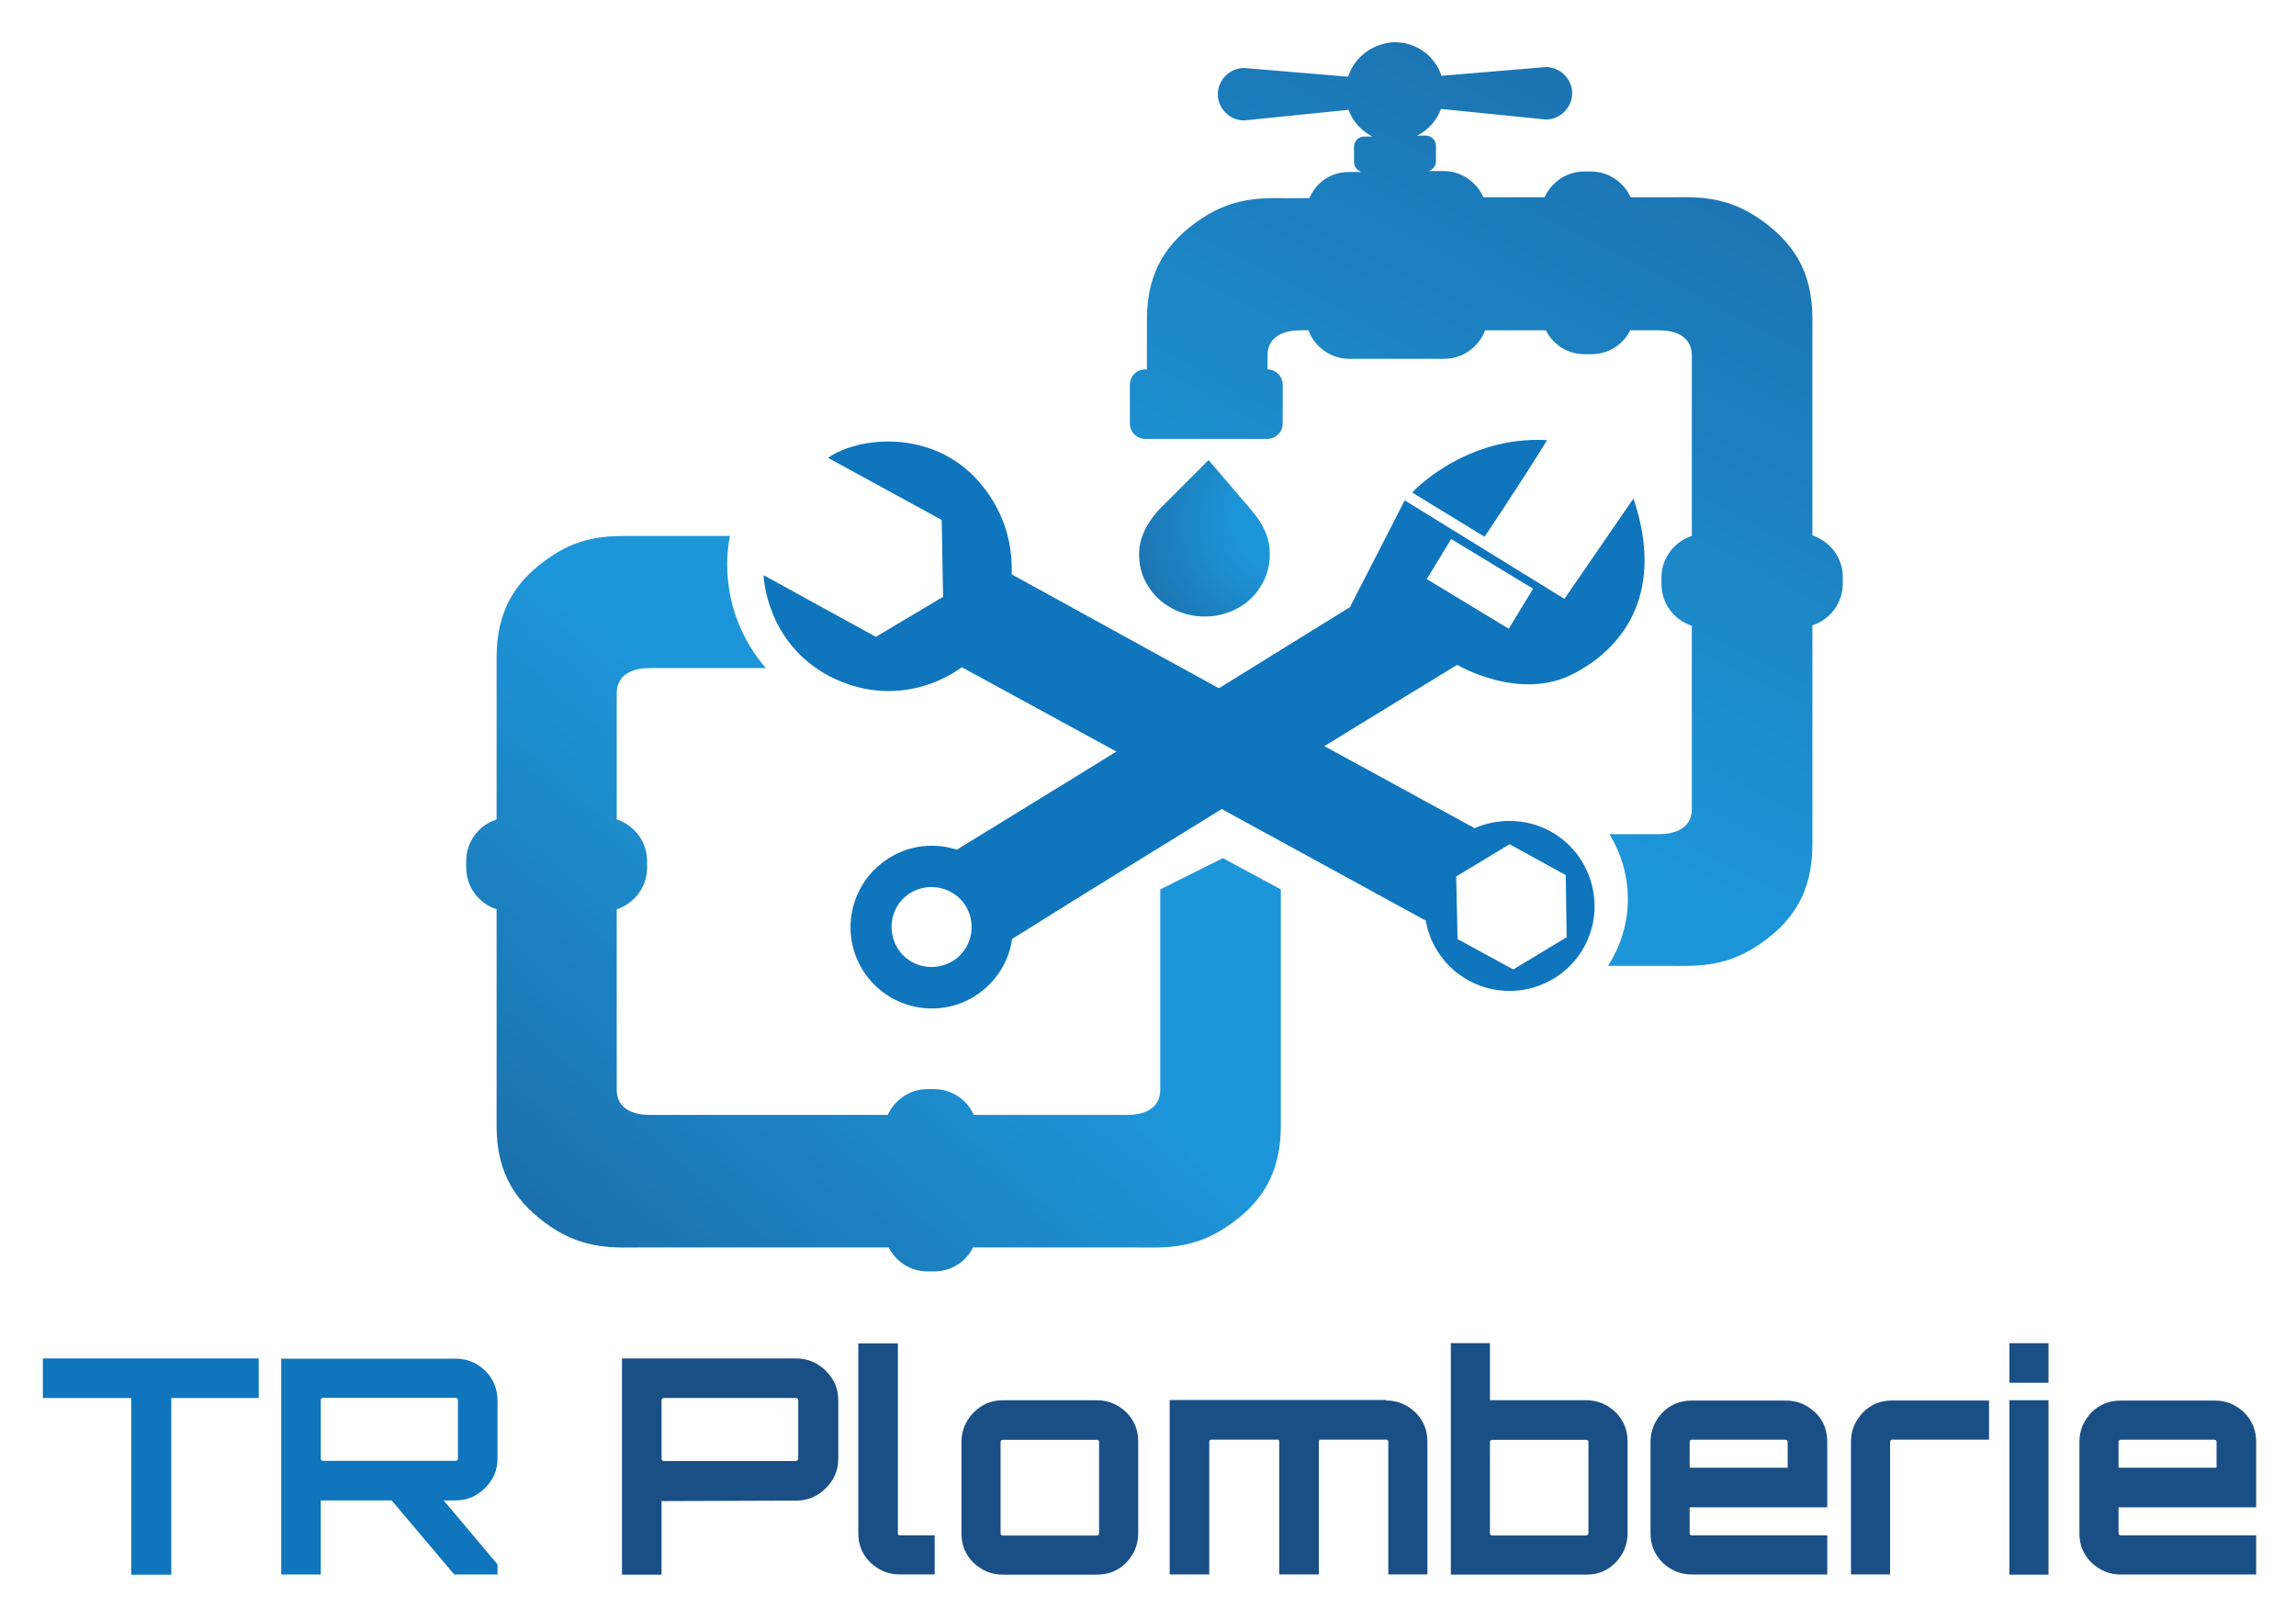 <?xml version="1.0" encoding="utf-8"?>
<!-- Generator: Adobe Illustrator 27.3.1, SVG Export Plug-In . SVG Version: 6.00 Build 0)  -->
<svg version="1.1"
	 id="svg2" xmlns:svg="http://www.w3.org/2000/svg" xmlns:cc="http://creativecommons.org/ns#" xmlns:rdf="http://www.w3.org/1999/02/22-rdf-syntax-ns#" xmlns:dc="http://purl.org/dc/elements/1.1/"
	 xmlns="http://www.w3.org/2000/svg" xmlns:xlink="http://www.w3.org/1999/xlink" x="0px" y="0px" viewBox="0 0 665 469"
	 style="enable-background:new 0 0 665 469;" xml:space="preserve">
<style type="text/css">
	.st0{fill:url(#path34_00000016035689768109842140000001107660896677310377_);}
	.st1{fill:#0F75BD;}
	.st2{fill:url(#path82_00000093161978413473255050000011867154423610805651_);}
	.st3{fill:url(#path106_00000010990588699720666860000018359476186701060235_);}
	.st4{fill:#1A4F86;}
</style>
<g id="g10" transform="matrix(1.333,0,0,-1.333,0,755.905)">
	<g id="g12">
		<g id="g14">
			<g id="g20">
				<g id="g22">
					
						<radialGradient id="path34_00000164514245772901656990000011328781262973905061_" cx="-367.448" cy="57.795" r="1" gradientTransform="matrix(-57.689 -47.2 -45.212 55.258 -18305.521 -20082.992)" gradientUnits="userSpaceOnUse">
						<stop  offset="0" style="stop-color:#1D96D9"/>
						<stop  offset="0.141" style="stop-color:#1D96D9"/>
						<stop  offset="0.793" style="stop-color:#1A4F86"/>
						<stop  offset="1" style="stop-color:#1A4F86"/>
					</radialGradient>
					<path id="path34" style="fill:url(#path34_00000164514245772901656990000011328781262973905061_);" d="M251.8,456.3
						c-2.9-3.2-4.3-6.4-4.3-9.7l0,0c0-2.5,0.6-4.7,1.9-6.8l0,0c1.3-2.1,3-3.7,5.2-4.9l0,0c2.2-1.2,4.6-1.8,7.2-1.8l0,0
						c2.5,0,4.9,0.6,7.1,1.8l0,0c2.2,1.2,3.9,2.8,5.1,4.9l0,0c1.3,2.1,1.9,4.3,1.9,6.8l0,0c0,1.7-0.3,3.4-1,5l0,0
						c-0.7,1.6-1.7,3.1-2.9,4.5l0,0l-9.4,11L251.8,456.3z"/>
				</g>
			</g>
		</g>
	</g>
	<g id="g36">
		<g>
			<g id="g38">
				<g id="g44" transform="translate(242.411,355.386)">
					<path id="path46" class="st1" d="M-23.2,82.5c0,0,3.6,12.9-6.5,24.5s-26.3,9.8-32.8,5.2l24.7-13.5l0.3-16.7l-14.6-8.7
						l-24.4,13.4c0,0,0.4-14.7,14.4-22c14-7.2,27-0.7,31.9,4.9"/>
				</g>
				<g id="g48" transform="translate(363.4,294.413)">
					<path id="path50" class="st1" d="M-23.2,82.5L-23,69l-11.6-7l-12.1,6.6L-47,82.2l11.6,7L-23.2,82.5z M-43,92.7
						C-77.4,111.4-147.5,150-147.5,150l-11-20.1c0,0,71.7-39.1,104.9-57.3c0.9-5.3,4.2-10.2,9.3-13c9-4.9,20.2-1.6,25.1,7.3
						s1.6,20.2-7.3,25.1C-31.8,94.9-37.9,94.9-43,92.7"/>
				</g>
				<g id="g52" transform="translate(359.359,388.932)">
					<path id="path54" class="st1" d="M-23.2,82.5c-6.3-10.2-13.6-21-13.6-21l-15.7,9.6C-52.5,71.2-41.1,83.5-23.2,82.5"/>
				</g>
				<g id="g56" transform="translate(333.215,358.741)">
					<path id="path58" class="st1" d="M-23.2,82.5l5.3,8.7l17.8-10.8l-5.3-8.7L-23.2,82.5z M-138.2,2.3c-2.5,4.1-1.3,9.5,2.8,12
						c4.1,2.5,9.5,1.2,12-2.8c2.5-4.1,1.3-9.5-2.8-12C-130.3-3-135.7-1.8-138.2,2.3 M21.7,100l-15-21.8L-28,99.6l-11.9-23.2
						c0,0-56.6-35.1-85.4-52.7c-4.7,1.5-10.1,1.1-14.7-1.8c-8.3-5.1-10.9-16-5.8-24.3s16-10.9,24.3-5.8c4.6,2.9,7.5,7.5,8.2,12.5
						c30.4,19.1,96.6,59.5,96.6,59.5l0.4-0.1c0,0,13.5-7.9,25.1-1.7C20.5,68.1,28.3,80.5,21.7,100"/>
				</g>
			</g>
		</g>
	</g>
	<g id="g60">
		<g id="g62">
			<g id="g68">
				<g id="g70">
					
						<linearGradient id="path82_00000041290310375799727310000001249798345572605366_" gradientUnits="userSpaceOnUse" x1="-365.161" y1="62.489" x2="-364.161" y2="62.489" gradientTransform="matrix(213.333 403.555 403.555 -213.333 52953.543 161044.984)">
						<stop  offset="0" style="stop-color:#1D96D9"/>
						<stop  offset="0.141" style="stop-color:#1D96D9"/>
						<stop  offset="0.793" style="stop-color:#1A4F86"/>
						<stop  offset="1" style="stop-color:#1A4F86"/>
					</linearGradient>
					<path id="path82" style="fill:url(#path82_00000041290310375799727310000001249798345572605366_);" d="M292.9,550.4l-22.6,1.9
						c-3.1,0-5.7-2.6-5.7-5.7l0,0c0-3.1,2.6-5.7,5.7-5.7l0,0l22.7,2.3c0.9-2.5,2.8-4.6,5.2-5.8l0,0h-1.8c-1.2,0-2.2-1-2.2-2.2l0,0
						v-3.4c0-1,0.7-1.8,1.6-2.1l0,0h-2.7c-3.9,0-7.2-2.3-8.6-5.7l0,0h-4c-5.2,0-11.9,0.6-19.4-4.4l0,0c-7.5-5-11.9-11.4-11.9-22l0,0
						v-10.8h-0.4c-1.8,0-3.3-1.5-3.3-3.3l0,0V475c0-1.8,1.5-3.3,3.3-3.3l0,0h26.6c1.8,0,3.3,1.5,3.3,3.3l0,0v8.5
						c0,1.8-1.5,3.3-3.3,3.3l0,0l0,0v3c0,4.4,3.9,5.5,7.2,5.5l0,0h1.7c1.3-3.6,4.8-6.2,8.9-6.2l0,0h20.6c4.1,0,7.5,2.6,8.9,6.2l0,0
						h13.2c1.5-3.1,4.7-5.2,8.4-5.2l0,0h1.5c3.7,0,6.9,2.1,8.4,5.2l0,0h6.2c3.3,0,7.2-1.1,7.2-5.5l0,0v-28.2v-11
						c-3.8-1.2-6.6-4.8-6.6-9l0,0v-1.5c0-4.2,2.8-7.8,6.6-9l0,0v-6.5v-33.3c0-4.4-3.9-5.5-7.2-5.5l0,0h-10.7c2.5-4.1,4-8.9,4-14.1
						l0,0c0-5.3-1.6-10.3-4.3-14.5l0,0h13.1c5.2,0,11.9-0.6,19.4,4.4l0,0c7.5,5,11.9,11.4,11.9,22l0,0v41.1v6.5
						c3.8,1.2,6.6,4.8,6.6,9l0,0v1.5c0,4.2-2.8,7.8-6.6,9l0,0v11v36.1c0,10.6-4.4,16.9-11.9,22l0,0c-7.5,5-14.1,4.4-19.4,4.4l0,0
						h-8.2c-1.5,3.3-4.8,5.6-8.6,5.6l0,0h-1.5c-3.8,0-7.1-2.3-8.6-5.6l0,0h-13.3c-1.4,3.3-4.8,5.7-8.6,5.7l0,0h-3.3
						c0.9,0.3,1.6,1.1,1.6,2.1l0,0v3.4c0,1.2-1,2.2-2.2,2.2l0,0h-1.9c2.4,1.2,4.3,3.3,5.2,5.8l0,0l22.8-2.3c3.1,0,5.7,2.6,5.7,5.7
						l0,0c0,3.1-2.6,5.7-5.7,5.7l0,0l-22.7-1.9c-1.4,4.3-5.4,7.3-10.2,7.3l0,0C298.3,557.7,294.3,554.7,292.9,550.4"/>
				</g>
			</g>
		</g>
	</g>
	<g id="g84">
		<g id="g86">
			<g id="g92">
				<g id="g94">
					
						<linearGradient id="path106_00000144308380531299122260000001197231933921451961_" gradientUnits="userSpaceOnUse" x1="-365.635" y1="60.785" x2="-364.635" y2="60.785" gradientTransform="matrix(-206.222 -229.333 -229.333 206.222 -61237.746 -95979.281)">
						<stop  offset="0" style="stop-color:#1D96D9"/>
						<stop  offset="0.141" style="stop-color:#1D96D9"/>
						<stop  offset="0.793" style="stop-color:#1A4F86"/>
						<stop  offset="1" style="stop-color:#1A4F86"/>
					</linearGradient>
					<path id="path106" style="fill:url(#path106_00000144308380531299122260000001197231933921451961_);" d="M119.8,446.2
						c-7.5-5-11.9-11.4-11.9-22l0,0v-28.7V389c-3.8-1.2-6.6-4.8-6.6-9l0,0v-1.5c0-4.2,2.8-7.8,6.6-9l0,0v-11v-36.1
						c0-10.6,4.4-16.9,11.9-22l0,0c7.5-5,14.1-4.4,19.4-4.4l0,0h35.9h18c1.6-3.1,4.7-5.2,8.4-5.2l0,0h1.5c3.7,0,6.9,2.1,8.4,5.2l0,0
						H247c5.2,0,11.9-0.6,19.4,4.4l0,0c7.5,5,11.9,11.4,11.9,22l0,0v51.4l-12.6,6.8l-13.6-6.8v-43.5c0-4.4-3.9-5.5-7.2-5.5l0,0
						h-33.3c-1.5,3.3-4.8,5.6-8.6,5.6l0,0h-1.5c-3.8,0-7.1-2.3-8.6-5.6l0,0H175h-33.8c-3.3,0-7.2,1.1-7.2,5.5l0,0v28.2v11
						c3.8,1.2,6.6,4.8,6.6,9l0,0v1.5c0,4.2-2.8,7.8-6.6,9l0,0v6.5v20.9c0,4.4,3.9,5.5,7.2,5.5l0,0h25.2c-5.2,6-8.4,13.9-8.4,22.5
						l0,0c0,2.1,0.2,4.2,0.6,6.2l0,0h-19.4c-1.1,0-2.2,0-3.4,0l0,0C131.2,450.6,125.7,450.2,119.8,446.2"/>
				</g>
			</g>
		</g>
	</g>
	<g id="g108">
		<g>
			<g id="g110">
				<g id="g116" transform="translate(32.514,189.385)">
					<path id="path118" class="st1" d="M-23.3,82.5h47v-8.6H4.7V35.5H-4v38.4h-19.2V82.5z"/>
				</g>
				<g id="g120" transform="translate(93.401,167.132)">
					<path id="path122" class="st1" d="M-23.2,82.5H5.6c0.3,0,0.5,0.2,0.5,0.5v12.7c0,0.3-0.2,0.5-0.5,0.5h-28.8
						c-0.3,0-0.5-0.2-0.5-0.5V83C-23.7,82.7-23.5,82.5-23.2,82.5 M14.7,95.6V83c0-2.5-0.9-4.6-2.7-6.4c-1.8-1.8-3.9-2.7-6.5-2.7H3
						L14.7,60v-2.2H5.3L-8.3,73.9h-15.2h-0.2V57.8h-8.6v46.9H5.6c2.5,0,4.7-0.9,6.5-2.7C13.8,100.3,14.7,98.1,14.7,95.6"/>
				</g>
				<g id="g124" transform="translate(196.641,167.589)">
					<path id="path126" class="st4" d="M-23.2,82.5v12.7c0,0.3-0.2,0.5-0.5,0.5h-28.7c-0.3,0-0.5-0.2-0.5-0.5V82.5
						c0-0.3,0.2-0.5,0.5-0.5h28.7C-23.4,82.1-23.2,82.2-23.2,82.5 M-61.5,104.3h37.8c2.5,0,4.7-0.9,6.5-2.7c1.8-1.8,2.7-3.9,2.7-6.4
						V82.5c0-2.5-0.9-4.6-2.7-6.4c-1.8-1.8-3.9-2.7-6.5-2.7l-29-0.1l-0.2,0.1V57.3h-8.6C-61.5,57.3-61.5,104.3-61.5,104.3z"/>
				</g>
				<g id="g128" transform="translate(209.692,192.649)">
					<path id="path130" class="st4" d="M-23.2,82.5h8.6V41.3c0-0.3,0.1-0.5,0.4-0.5h7.6v-8.5h-7.6c-2.5,0-4.6,0.9-6.4,2.6
						c-1.8,1.8-2.6,3.9-2.6,6.4V82.5z"/>
				</g>
				<g id="g132" transform="translate(261.507,171.7)">
					<path id="path134" class="st4" d="M-23.2,82.5h-20.4c-0.3,0-0.5-0.2-0.5-0.5V62.2c0-0.3,0.2-0.5,0.5-0.5h20.4
						c0.3,0,0.5,0.2,0.5,0.5V82C-22.7,82.4-22.9,82.5-23.2,82.5 M-43.6,91.1h20.4c2.5,0,4.6-0.9,6.4-2.6c1.8-1.8,2.6-3.9,2.6-6.4
						V62.2c0-2.5-0.9-4.6-2.6-6.4c-1.8-1.8-3.9-2.6-6.4-2.6h-20.4c-2.5,0-4.6,0.9-6.4,2.6c-1.8,1.8-2.6,3.9-2.6,6.4V82
						c0,2.5,0.9,4.6,2.6,6.4C-48.2,90.2-46.1,91.1-43.6,91.1"/>
				</g>
				<g id="g136" transform="translate(324.35,180.249)">
					<path id="path138" class="st4" d="M-23.2,82.5c2.5,0,4.6-0.9,6.4-2.6c1.8-1.8,2.6-3.9,2.6-6.4V44.7h-8.5v28.8
						c0,0.3-0.2,0.5-0.5,0.5h-14.2c-0.3,0-0.4-0.2-0.4-0.5V44.7h-8.6v28.8c0,0.3-0.1,0.5-0.4,0.5h-14.3c-0.3,0-0.5-0.2-0.5-0.5V44.7
						h-8.6v37.9h47V82.5z"/>
				</g>
				<g id="g140" transform="translate(368.335,151.404)">
					<path id="path142" class="st4" d="M-23.2,82.5v19.8c0,0.3-0.2,0.5-0.5,0.5h-20.4c-0.3,0-0.5-0.2-0.5-0.5V82.5
						c0-0.3,0.2-0.5,0.5-0.5h20.4C-23.4,82.1-23.2,82.2-23.2,82.5 M-23.7,111.4c2.5,0,4.6-0.9,6.4-2.6c1.8-1.8,2.6-3.9,2.6-6.4V82.5
						c0-2.5-0.9-4.6-2.6-6.4c-1.8-1.8-3.9-2.6-6.4-2.6h-29.4v50.3h8.5v-12.4H-23.7z"/>
				</g>
				<g id="g144" transform="translate(390.327,165.631)">
					<path id="path146" class="st4" d="M-23.2,82.5h21.3v5.6c0,0.3-0.2,0.5-0.5,0.5h-20.3c-0.3,0-0.5-0.2-0.5-0.5V82.5z M-2.3,97.1
						c2.5,0,4.6-0.9,6.4-2.6s2.6-3.9,2.6-6.4V73.9h-29.9v-5.6c0-0.3,0.2-0.5,0.5-0.5H6.7v-8.5h-29.4c-2.5,0-4.6,0.9-6.4,2.6
						c-1.8,1.8-2.6,3.9-2.6,6.4v19.8c0,2.5,0.9,4.6,2.6,6.4c1.8,1.8,3.9,2.6,6.4,2.6H-2.3z"/>
				</g>
				<g id="g148" transform="translate(434.377,180.249)">
					<path id="path150" class="st4" d="M-23.2,82.5h21V74h-21c-0.3,0-0.5-0.2-0.5-0.5V44.7h-8.5v28.8c0,2.5,0.9,4.6,2.6,6.4
						C-27.8,81.7-25.7,82.5-23.2,82.5"/>
				</g>
				<path id="path152" class="st4" d="M436.6,262.8h8.5v-37.9h-8.5V262.8z M436.6,275.2h8.5v-8.6h-8.5V275.2z"/>
				<g id="g154" transform="translate(483.516,165.631)">
					<path id="path156" class="st4" d="M-23.2,82.5h21.3v5.6c0,0.3-0.2,0.5-0.5,0.5h-20.3c-0.3,0-0.5-0.2-0.5-0.5V82.5z M-2.3,97.1
						c2.5,0,4.6-0.9,6.4-2.6c1.8-1.8,2.6-3.9,2.6-6.4V73.9h-29.9v-5.6c0-0.3,0.2-0.5,0.5-0.5H6.7v-8.5h-29.4c-2.5,0-4.6,0.9-6.4,2.6
						c-1.8,1.8-2.6,3.9-2.6,6.4v19.8c0,2.5,0.9,4.6,2.6,6.4c1.8,1.8,3.9,2.6,6.4,2.6H-2.3z"/>
				</g>
			</g>
		</g>
	</g>
</g>
</svg>
